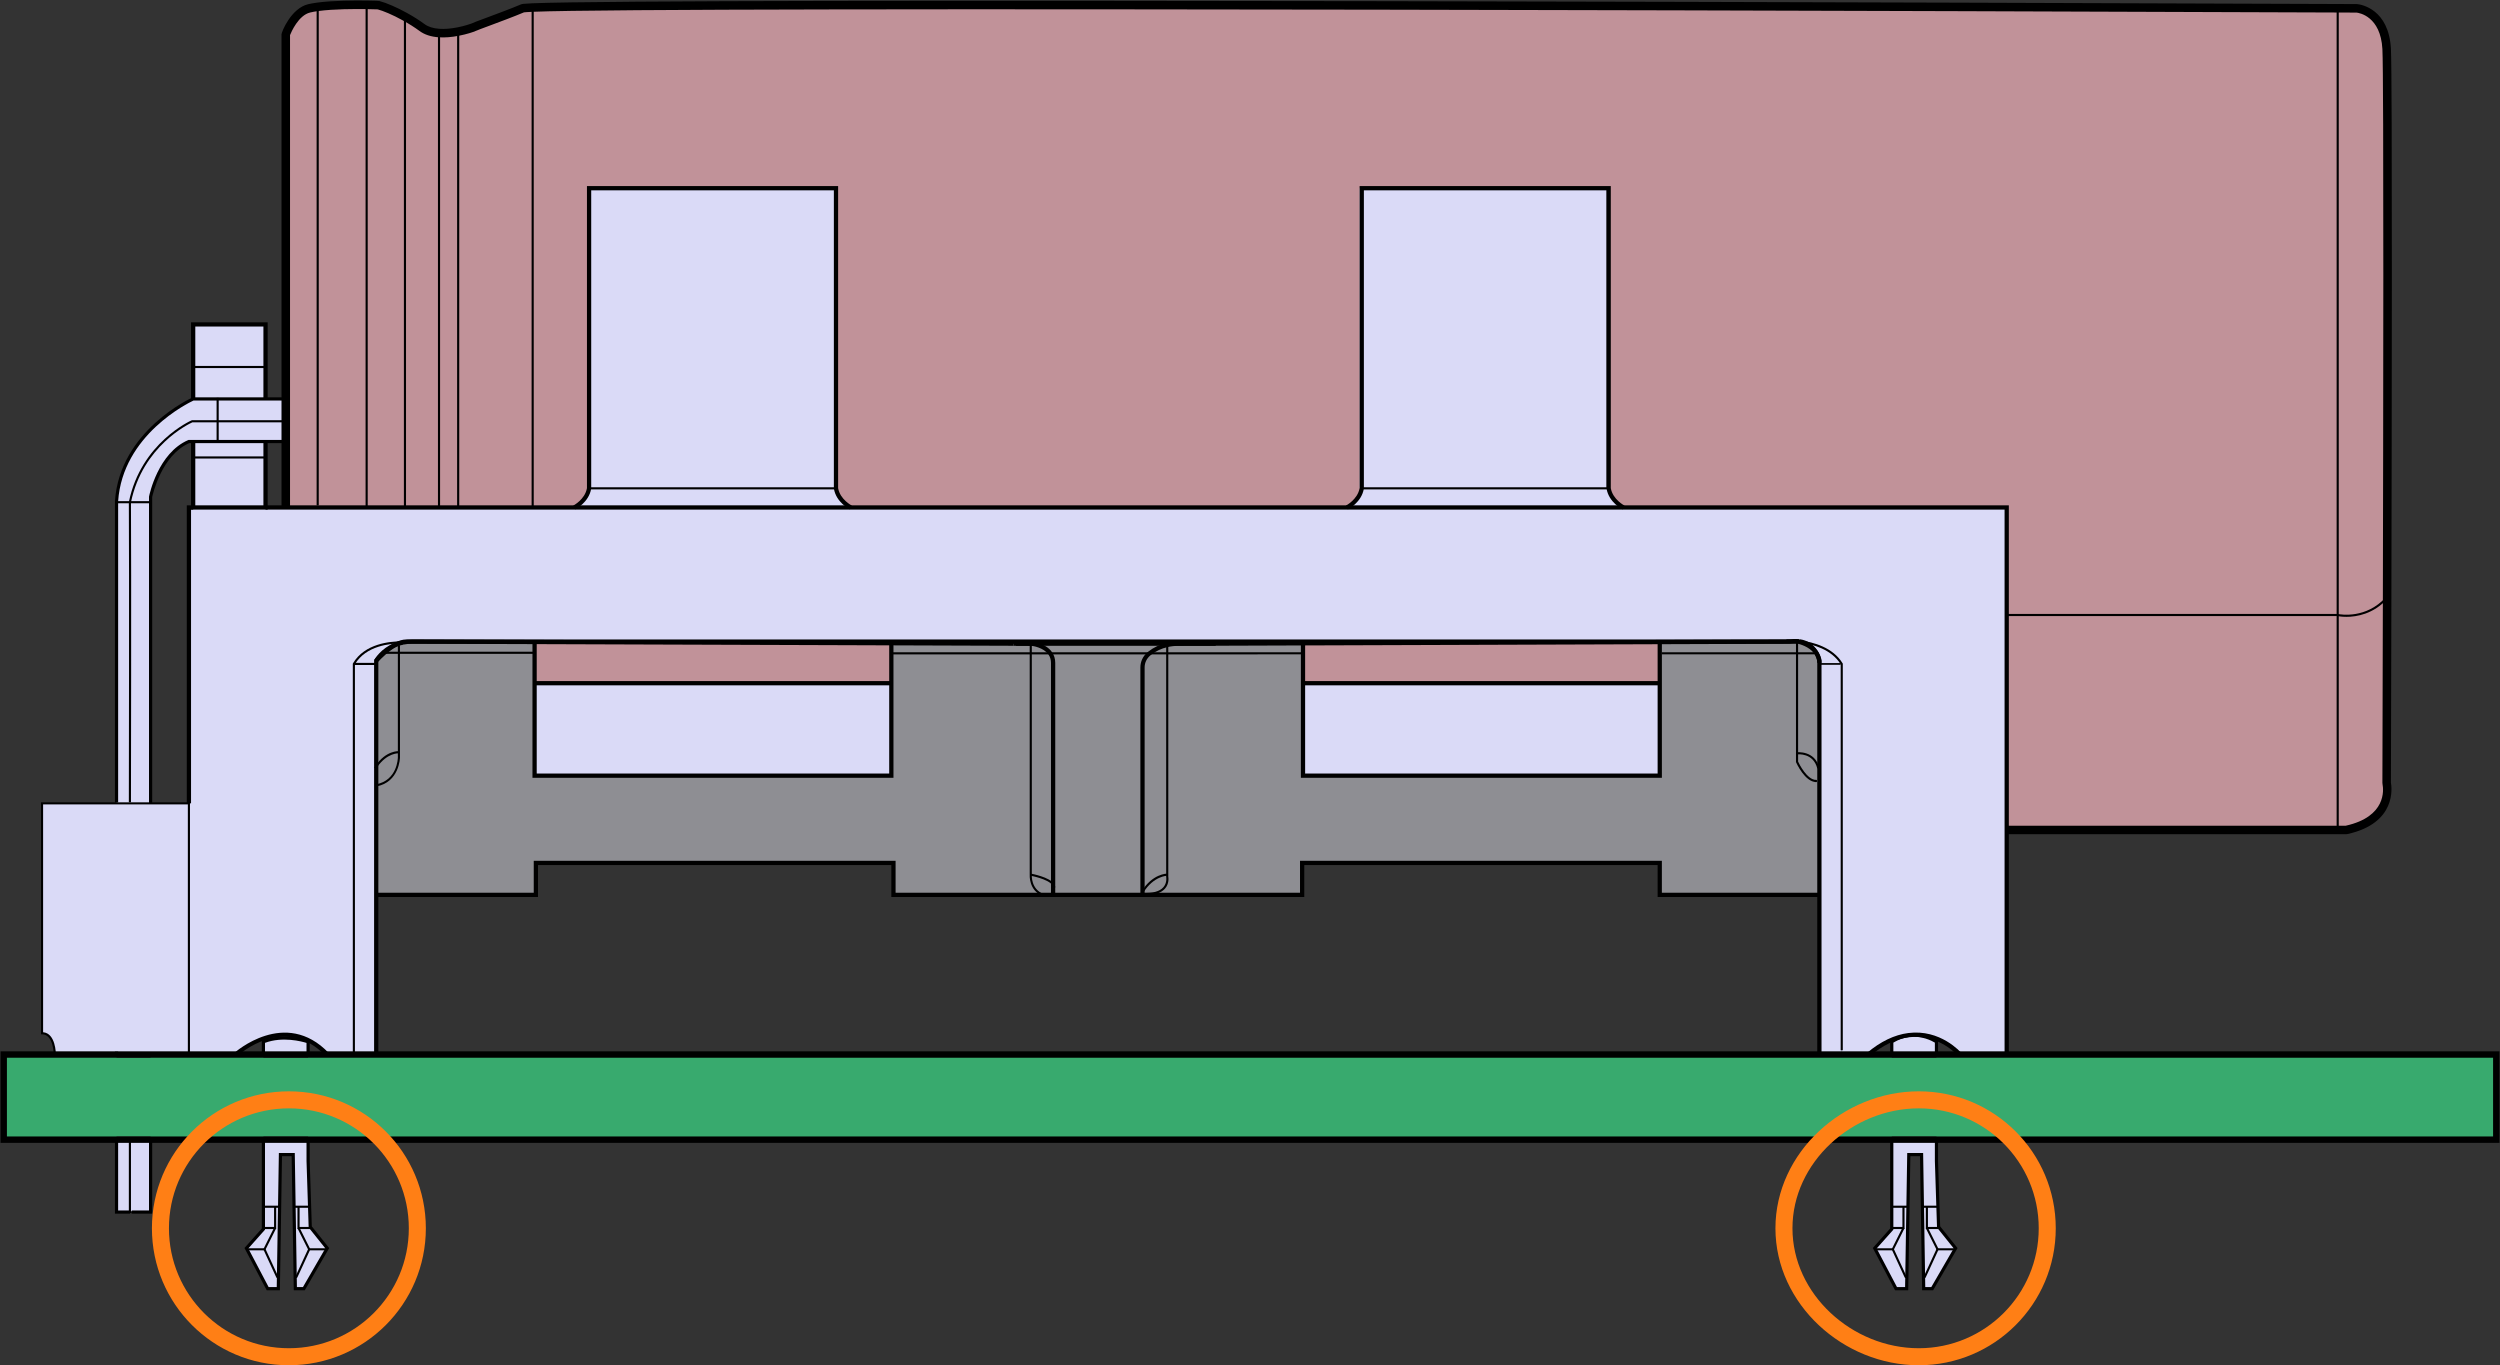 <svg data-name="線" xmlns="http://www.w3.org/2000/svg" xmlns:xlink="http://www.w3.org/1999/xlink" viewBox="0 0 1174.5 641.398"><rect x="0" y="0" width="1174.5" height="641.398" fill="#333333" stroke="none"/><defs><mask id="g" data-name="mask" x="247.75" y="-.58" width="853" height="292" maskUnits="userSpaceOnUse"/><mask id="h" data-name="mask-1" x="86.75" y="236.42" width="858" height="261" maskUnits="userSpaceOnUse"/><mask id="i" data-name="mask-2" x="852.75" y="309.42" width="15" height="188" maskUnits="userSpaceOnUse"><use transform="translate(852.75 309.42)" xlink:href="#c" style="filter:url(#b)"/></mask><mask id="j" data-name="mask-3" x="842.75" y="298.42" width="25" height="16" maskUnits="userSpaceOnUse"/><mask id="k" data-name="mask-4" x="630.75" y="227.42" width="134" height="13" maskUnits="userSpaceOnUse"><use transform="translate(630.75 227.42)" xlink:href="#d" style="filter:url(#b)"/></mask><mask id="l" data-name="mask-5" x="636.75" y="86.42" width="120" height="145" maskUnits="userSpaceOnUse"><use transform="translate(636.75 86.42)" xlink:href="#e" style="filter:url(#b)"/></mask><mask id="m" data-name="mask-6" x="490.75" y="304.42" width="52" height="118" maskUnits="userSpaceOnUse"/><mask id="n" data-name="mask-7" x="267.75" y="227.42" width="134" height="13" maskUnits="userSpaceOnUse"><use transform="translate(267.75 227.42)" xlink:href="#d" style="filter:url(#b)"/></mask><mask id="o" data-name="mask-8" x="274.75" y="86.42" width="120" height="145" maskUnits="userSpaceOnUse"><use transform="translate(274.75 86.42)" xlink:href="#e" style="filter:url(#b)"/></mask><mask id="p" data-name="mask-9" x="163.75" y="299.42" width="27" height="15" maskUnits="userSpaceOnUse"/><mask id="q" data-name="mask-10" x="163.75" y="309.42" width="15" height="188" maskUnits="userSpaceOnUse"><use transform="translate(163.75 309.42)" xlink:href="#c" style="filter:url(#b)"/></mask><mask id="r" data-name="mask-11" x="17.75" y="375.42" width="73" height="122" maskUnits="userSpaceOnUse"/><mask id="s" data-name="mask-12" x="163.75" y="298.42" width="30" height="199" maskUnits="userSpaceOnUse"/><filter id="a" data-name="uuid-55dd3fda-81b9-41f0-adaf-1f654bd501f5" x="247.75" y="-.58" width="853" height="292" color-interpolation-filters="sRGB" filterUnits="userSpaceOnUse"><feFlood flood-color="#fff" result="bg"/><feBlend in="SourceGraphic" in2="bg"/></filter><filter id="b" data-name="luminosity-invert" color-interpolation-filters="sRGB" filterUnits="userSpaceOnUse"><feColorMatrix values="-1 0 0 0 1 0 -1 0 0 1 0 0 -1 0 1 0 0 0 1 0"/></filter><linearGradient id="f" data-name="名称未設定グラデーション 18" x1="250.24" y1="145.652" x2="1098.25" y2="145.652" gradientUnits="userSpaceOnUse"><stop offset="0" stop-color="#c19299"/><stop offset="1" stop-color="#c19299"/></linearGradient></defs><path style="fill:#38aa6e" d="M1172.75 495.42v40h-263v-40h263z"/><path d="M1121.25 22.92c.66 11.94.45 159.77.22 258h-.22c-9.46 10.41-21.71 8.28-23 8.02V3.88c5.83.03 8.93.04 8.93.04.05 0 .09 0 .14.01 1.02.11 12.97 1.76 13.93 18.99Z" style="fill:#c19299"/><path d="M1121.25 280.92h.22c-.1 48.22-.22 84.48-.22 86.87 0 .09.01.17.03.25.3 1.55 2.81 17.06-18.88 21.85-.1.02-.2.03-.3.03h-3.85V288.94c1.29.26 13.54 2.39 23-8.02ZM1098.25 288.94v100.98h-155.5v-101h155.39s.04.01.11.02Z" style="fill:#c19299"/><path d="M1098.25 3.92v285.02c-.07-.01-.11-.02-.11-.02H942.75v-50.5h-180s-6-3-7-9v-141h-116v141c-1 6-7 9-7 9h-233s-6-3-7-9v-141h-116v141c-1 6-7 9-7 9h-19.5V3.92l-.01-.38c64.63-2.67 760.91 0 848.01.34v.04Z" style="fill:url(#f)"/><g style="mask:url(#g)"><g style="opacity:.2"><path d="M1098.25 3.92v285.02c-.07-.01-.11-.02-.11-.02H942.75v-50.5h-180s-6-3-7-9v-141h-116v141c-1 6-7 9-7 9h-233s-6-3-7-9v-141h-116v141c-1 6-7 9-7 9h-19.5V3.92l-.01-.38c64.63-2.67 760.91 0 848.01.34v.04Z" style="fill:#fff"/></g></g><path d="M844.25 301.16v.04c-1.06-.06-2.22.01-3.5.22h-650c-.75 0-1.53.14-2.32.38-5.35-.02-16.9 1.06-22.18 10.12v183.5h-12.5c-20-21-43 0-43 0h-22v-257h854v257h-22s-9.42-10.99-24.1-9.11c-5.61.71-11.99 3.3-18.9 9.11h-12.5v-183.5c-.05-.08-.1-.16-.15-.23-4.49-7.2-13.64-9.6-19.76-10.39-.05-.01-.1-.02-.16-.03-.32-.04-.63-.07-.93-.11Z" style="fill:#dadaf7"/><g style="mask:url(#h)"><path d="M844.25 301.16v.04c-1.06-.06-2.22.01-3.5.22h-650c-.75 0-1.53.14-2.32.38-5.35-.02-16.9 1.06-22.18 10.12v183.5h-12.5c-20-21-43 0-43 0h-22v-257h854v257h-22s-9.42-10.99-24.1-9.11c-5.61.71-11.99 3.3-18.9 9.11h-12.5v-183.5c-.05-.08-.1-.16-.15-.23-4.49-7.2-13.64-9.6-19.76-10.39-.05-.01-.1-.02-.16-.03-.32-.04-.63-.07-.93-.11Z" style="opacity:.45"/></g><path style="fill:#dadaf7" d="m910.99 576.72 7.76 9.7-.34.59-.16-.09h-8l-5-10h5.5l.24-.2z"/><path style="fill:#dadaf7" d="m918.41 587.01-10.66 18.41h-4l-.09-5.49.59-.01 6-13h8l.16.09zM910.75 576.42l.24.3-.24.2h-5.5v-10h5l.19-.01.31 9.51z"/><path d="m909.75 545.42.69 21.49-.19.01h-7.11l-.39-24.5h-6l-.39 24.5h-7.61v-31.5h21v10ZM905.25 576.92l5 10-6 13-.59.01-.52-33.01h2.11v10zM909.75 489.42v6h-21v-6c2.75-1.75 5.44-2.62 7.92-2.95 7.46-.99 13.08 2.95 13.08 2.95ZM896.36 566.92l-.52 33.01-.59-.01-6-13 5-10v-10h2.11z" style="fill:#dadaf7"/><path style="fill:#dadaf7" d="m895.84 599.93-.09 5.49h-5l-9.69-18.4.19-.1h8l6 13 .59.01zM894.25 567.42v9.5h-5.5v-10h5.5v.5z"/><path style="fill:#dadaf7" d="m894.25 576.92-5 10h-8l-.19.1-.31-.6 8-9v-.5h5.5z"/><path d="M888.75 495.42v40h-744v-40h744Z" style="fill:#38aa6e"/><path d="M865.25 493.42v2h-10.5v-183.5h10l.35-.23c.05.07.1.15.15.23v181.5Z" style="fill:#dadaf7"/><g style="mask:url(#i)"><path d="M865.25 493.42v2h-10.5v-183.5h10l.35-.23c.05.07.1.15.15.23v181.5Z" style="opacity:.45"/></g><path d="m865.1 311.69-.35.23h-10v-1.5s-.04-.22-.14-.58c0-.01 0-.02-.01-.03-.24-1.37-.81-2.52-1.54-3.5-1.36-2.16-3.71-4.48-7.72-5.01 6.12.79 15.27 3.19 19.76 10.39Z" style="fill:#dadaf7"/><g style="mask:url(#j)"><path d="m865.1 311.69-.35.23h-10v-1.5s-.04-.22-.14-.58c0-.01 0-.02-.01-.03-.24-1.37-.81-2.52-1.54-3.5-1.36-2.16-3.71-4.48-7.72-5.01 6.12.79 15.27 3.19 19.76 10.39Z" style="opacity:.45"/></g><path d="M853.25 366.92h1.5v53.5h-75v-15h-168v15h-75v-.47c13.45.75 11.61-8.03 11.61-8.03v-105h63.79v57.5h167.6v-57.5h64.5v51s4 9 9 9Z" style="fill:#8e8e93"/><path d="M854.75 360.92v6h-1.5c-5 0-9-9-9-9v-4s8-1 10 7h.5Z" style="fill:#8e8e93"/><path d="M854.75 311.92v49h-.5c-2-8-10-7-10-7v-47h9l.13-.07c.67 1.21 1.04 2.31 1.22 2.96.01.01.01.02.01.03.09.5.14 1.02.14 1.58v.5Z" style="fill:#8e8e93"/><path d="m853.38 306.85-.13.07h-9v-5.5h.5s5.46 1.09 8.31 4.89c.11.18.22.37.32.54ZM844.25 301.42v5.5h-64.5v-5.27c34.81-.12 60.64-.21 64.5-.23Z" style="fill:#8e8e93"/><path style="fill:#dadaf7" d="M612.15 320.97h167.6v43.45h-167.6z"/><path d="M779.75 306.92v14.05h-167.6v-18.74c48.56-.16 117.41-.4 167.6-.58v5.27Z" style="fill:#c19299"/><path d="M762.75 238.42h-130s6-3 7-9h116c1 6 7 9 7 9Z" style="fill:#dadaf7"/><g style="mask:url(#k)"><path d="M762.75 238.42h-130s6-3 7-9h116c1 6 7 9 7 9Z" style="opacity:.45"/></g><path d="M754.75 88.42v141h-116v-141h116Z" style="fill:#dadaf7"/><g style="mask:url(#l)"><path d="M754.75 88.42v141h-116v-141h116Z" style="opacity:.45"/></g><path d="M566.56 302.39c10.44-.04 26.44-.09 45.59-.16v4.69h-63.79v-3.91c1.61-.37 3.41-.59 5.39-.59 1.31 0 5.82-.01 12.81-.03Z" style="fill:#8e8e93"/><path d="M484.25 302.39h82.31c-6.99.02-11.5.03-12.81.03-1.98 0-3.78.22-5.39.59-3.67.83-6.4 2.42-8.28 3.91l-46.69.01c-2.72-3.92-8.64-4.51-8.64-4.51h-.5v-.03ZM548.36 411.92s1.84 8.78-11.61 8.03v-.9c4.97-8.13 11.61-8.13 11.61-8.13v1Z" style="fill:#8e8e93"/><path d="M548.36 306.92v104s-6.64 0-11.61 8.13V313.56c0-2.45 1.09-4.77 2.98-6.35.11-.09.23-.19.35-.29h8.28Z" style="fill:#8e8e93"/><path d="M548.36 303.01v3.91h-8.28c1.88-1.49 4.61-3.08 8.28-3.91ZM494.75 415.47V311.42c0-1.85-.53-3.32-1.36-4.49l46.69-.01c-.12.1-.24.2-.35.29-1.89 1.58-2.98 3.9-2.98 6.35v105.49c-.16.28-.33.57-.5.87.17.01.34.02.5.03v.47h-42v-4.95Z" style="fill:#8e8e93"/><g style="mask:url(#m)"><path d="M494.75 415.47V311.42c0-1.85-.53-3.32-1.36-4.49l46.69-.01c-.12.1-.24.2-.35.29-1.89 1.58-2.98 3.9-2.98 6.35v105.49c-.16.28-.33.57-.5.87.17.01.34.02.5.03v.47h-42v-4.95Z" style="opacity:.45"/></g><path d="M494.75 415.47v4.95h-4.79c-6.28-2.5-5.71-9.5-5.71-9.5s8.35 1.52 10.5 4.55Z" style="fill:#8e8e93"/><path d="M494.75 311.42v104.05c-2.15-3.03-10.5-4.55-10.5-4.55V306.93h9.14c.83 1.17 1.36 2.64 1.36 4.49ZM493.39 306.93h-9.14v-4.51h.5s5.92.59 8.64 4.51Z" style="fill:#8e8e93"/><path d="M489.96 420.42h-70.21v-15h-168v15h-75v-51.45c10.5-1.94 10.66-13.05 10.66-13.05v-49.24h63.74v57.74h167.6v-57.49h65.5v103.99s-.57 7 5.71 9.5Z" style="fill:#8e8e93"/><path d="M484.25 302.42v4.51h-65.5v-4.74c25.56.09 46.4.16 57.43.2h1.1c3.59.02 5.99.02 6.97.03Z" style="fill:#8e8e93"/><path style="fill:#dadaf7" d="M251.15 320.97h167.6v43.45h-167.6z"/><path d="M418.75 306.93v14.04h-167.6v-19.36c48.29.15 117.15.4 167.6.58v4.74Z" style="fill:#c19299"/><path d="M399.75 238.42h-130s6-3 7-9h116c1 6 7 9 7 9Z" style="fill:#dadaf7"/><g style="mask:url(#n)"><path d="M399.75 238.42h-130s6-3 7-9h116c1 6 7 9 7 9Z" style="opacity:.45"/></g><path d="M392.75 88.42v141h-116v-141h116Z" style="fill:#dadaf7"/><g style="mask:url(#o)"><path d="M392.75 88.42v141h-116v-141h116Z" style="opacity:.45"/></g><path d="M187.41 306.68h-6.84c1.54-1.34 3.41-2.77 5.34-3.8 1.1-.44 2.31-.81 3.62-1.06h.02c1.29-.26 2.69-.4 4.2-.4 3.24 0 25.96.07 57.4.19v5.07h-63.74Z" style="fill:#8e8e93"/><path d="M250.25 237.92v.5h-35V14.92l-.02-.09c3.63-.71 6.41-1.69 6.93-1.88.06-.02.11-.04.17-.08 1.38-.75 14.89-5.45 23.16-8.95.32-.14 1.94-.26 4.75-.38l.01.38v234Z" style="fill:#c19299"/><path d="M215.25 237.92v.5h-9V15.92l.03-.39c3.07.21 6.24-.17 8.95-.7l.02.09v223Z" style="fill:#c19299"/><path d="m206.28 15.53-.03.39v222.5h-16V7.92l.03-.05c2.65 1.46 5.4 3.17 7.97 5.05 2.23 1.67 5.08 2.41 8.03 2.61Z" style="fill:#c19299"/><path d="m190.28 7.87-.03.05v230.5h-18V2.28c3.3.05 5.48.13 5.5.14 2.63.66 7.42 2.61 12.53 5.45Z" style="fill:#c19299"/><path d="M166.25 311.92c5.28-9.06 16.83-10.14 22.18-10.12-.84.25-1.68.63-2.52 1.08-6.38 2.54-9.16 7.54-9.16 7.54v1.5h-10.5Z" style="fill:#dadaf7"/><g style="mask:url(#p)"><path d="M166.25 311.92c5.28-9.06 16.83-10.14 22.18-10.12-.84.25-1.68.63-2.52 1.08-6.38 2.54-9.16 7.54-9.16 7.54v1.5h-10.5Z" style="opacity:.45"/></g><path d="M187.41 353.4v2.52s-.16 11.11-10.66 13.05v-8.81c4.9-7.21 10.66-6.76 10.66-6.76Z" style="fill:#8e8e93"/><path d="M187.41 306.68v46.72s-5.76-.45-10.66 6.76v-49.74s1.56-1.77 3.82-3.74h6.84Z" style="fill:#8e8e93"/><path d="M176.75 360.16v135.26h-10.5v-183.5h10.5v48.24Z" style="fill:#dadaf7"/><g style="mask:url(#q)"><path d="M176.75 360.16v135.26h-10.5v-183.5h10.5v48.24Z" style="opacity:.45"/></g><path d="M172.25 2.42v236h-23v-235l-.03-.21c7.13-.96 16.97-1.02 23.03-.93v.14Z" style="fill:#c19299"/><path style="fill:#dadaf7" d="m145.99 576.72 7.76 9.7-.34.59-.16-.09h-8l-5-10h5.5l.24-.2z"/><path style="fill:#dadaf7" d="m153.41 587.01-10.66 18.41h-4l-.09-5.49.59-.01 6-13h8l.16.09z"/><path d="M149.25 237.42v1h-15V16.14c0-.15 3.88-10.53 11-12.22 1.17-.28 2.52-.51 3.97-.71l.03.21v234Z" style="fill:#c19299"/><path style="fill:#dadaf7" d="m145.75 576.42.24.3-.24.2h-5.5v-10h5l.19-.01.31 9.51z"/><path d="m144.75 545.42.69 21.49-.19.01h-7.11l-.39-24.5h-6l-.39 24.5h-7.61v-31.5h21v10ZM140.25 576.92l5 10-6 13-.59.01-.52-33.01h2.11v10zM144.75 489.42v6h-21v-6c10-4 21 0 21 0ZM133.75 203.47v3.95h-31.5v-9.5h31.5v5.55zM133.75 187.42v10.5h-31.5v-10.5h31.5zM131.36 566.92l-.52 33.01-.59-.01-6-13 5-10v-10h2.11z" style="fill:#dadaf7"/><path style="fill:#dadaf7" d="m130.84 599.93-.09 5.49h-5l-9.69-18.4.19-.1h8l6 13 .59.01zM129.25 567.42v9.5h-5.5v-10h5.5v.5z"/><path style="fill:#dadaf7" d="m129.25 576.92-5 10h-8l-.19.1-.31-.6 8-9v-.5h5.5zM124.75 214.92v23.5h-34v-23.5h34zM102.25 207.42h22.5v7.5h-34v-7.5h11.5zM102.25 187.42h-11.5v-15h34v15h-22.5zM90.75 152.42h34v20h-34z"/><path d="M123.75 495.42v40h-53v-40h53Z" style="fill:#38aa6e"/><path d="M102.25 197.92v9.5h-13.5c-14 6-18 26-18 26v2.5h-9.72c5.77-28 29.22-38 29.22-38h12Z" style="fill:#dadaf7"/><path d="M102.25 187.42v10.5h-12s-23.45 10-29.22 38h-6.28v-.5c2.25-33.1 36-48 36-48h11.5ZM54.75 495.42h-29s0-10-6-10v-108h69v118h-34Z" style="fill:#dadaf7"/><g style="mask:url(#r)"><path d="M54.75 495.42h-29s0-10-6-10v-108h69v118h-34Z" style="opacity:.45"/></g><path style="fill:#dadaf7" d="M70.75 535.42v34H61.03v-34h9.72zM70.75 235.92v141.5h-9.72v-.5s.22-111 0-141h9.72Z"/><path d="M61.03 235.92c.22 30 0 141 0 141v.5h-6.28v-141.5h6.28ZM61.03 535.42v34H54.75v-34h6.28z" style="fill:#dadaf7"/><path style="fill:#38aa6e" d="M54.75 495.42v40h-53v-40h53z"/><path d="M250.32 5.54c-2.98.13-3.89.23-4.17.27-4.79 2.02-11.31 4.44-16.08 6.22-3.02 1.12-6.15 2.28-6.75 2.58-.21.13-.4.19-.53.24-.48.17-3.36 1.2-7.18 1.94-3.47.68-6.65.93-9.47.73-3.7-.25-6.76-1.26-9.09-3-2.33-1.71-4.94-3.36-7.74-4.9-4.94-2.75-9.47-4.58-11.87-5.21-.55-.03-2.45-.09-5.22-.13-5.37-.08-15.46-.07-22.73.91-1.53.21-2.76.43-3.77.68-5.51 1.3-8.91 9.22-9.47 10.62v221.43h-4V16.14c0-1.06 4.46-12.25 12.54-14.17 1.14-.27 2.5-.51 4.16-.74C156.48.21 166.8.2 172.28.28c4.3.07 5.46.1 5.96.2.01 0 .03.01.04.01.02.01.04.01.06.02 3.18.81 8.23 3.01 12.91 5.61 2.94 1.62 5.69 3.36 8.18 5.19 1.72 1.28 4.06 2.03 6.99 2.22 2.46.18 5.3-.05 8.43-.66 3.41-.67 6.05-1.59 6.56-1.78.72-.38 2.89-1.19 7.27-2.81 4.78-1.78 11.33-4.21 16.03-6.2.47-.21 1.08-.35 5.44-.54 62.55-2.58 717.46-.17 848.11.34 5.83.03 8.92.04 8.93.04.14 0 .27.01.41.03 1.77.21 14.62 2.36 15.65 20.86.71 12.97.39 184.83.22 258.11-.07 33.93-.15 61.93-.19 76.39-.02 5.85-.03 9.48-.03 10.38.39 2.08 2.84 19.02-20.42 24.15-.26.06-.5.08-.73.08H942.75v-4h159.29c19.1-4.25 17.78-16.86 17.28-19.46-.05-.22-.07-.44-.07-.67 0-.71.01-4.4.03-10.5.04-14.45.12-42.45.19-76.37.17-73.26.49-245.02-.22-257.89-.85-15.38-10.91-16.97-12.13-17.11-.5 0-3.55-.01-8.88-.04-130.63-.51-785.46-2.92-847.92-.34ZM177.624 310.905l-1.748-.972c.121-.217 3.029-5.342 9.665-7.983 1.228-.491 2.508-.866 3.802-1.113l.375 1.965c-1.168.223-2.324.562-3.436 1.006-5.982 2.381-8.632 7.051-8.658 7.098Z"/><path d="m476.177 303.39-77.694-.273c-47.532-.17-105.247-.376-147.336-.507-32.011-.123-54.257-.19-57.397-.19-1.403 0-2.75.128-4.003.38l-.395-1.961c1.382-.278 2.862-.419 4.397-.419 3.141 0 25.391.068 57.404.19 42.088.131 99.804.337 147.336.507l77.693.273-.007 2Z"/><path d="M495.75 421.42h-77v-15h-166v15h-76v-2h74v-15h170v15h73v-108c0-1.496-.396-2.812-1.176-3.912-2.308-3.326-7.357-4.024-7.881-4.088h-.443c-.467-.004-1.232-.007-2.284-.01-1.203-.004-2.778-.009-4.691-.02l.011-2c1.912.011 3.485.016 4.687.02 1.058.003 1.829.006 2.288.01h.49c.36.031 6.512.689 9.462 4.939 1.019 1.437 1.538 3.142 1.538 5.061v110ZM854.75 421.42h-76v-15h-166v15h-77V313.56c0-2.75 1.217-5.344 3.339-7.117l.351-.291c2.523-2.001 5.444-3.381 8.699-4.118 1.775-.407 3.664-.614 5.611-.614 1.31 0 5.818-.01 12.807-.03l45.589-.16c48.561-.16 117.409-.4 167.6-.58 34.809-.12 60.639-.21 64.499-.23l.7.02c.238.047 5.87 1.211 8.914 5.271.901 1.209 1.481 2.53 1.726 3.928l-1.971.344c-.192-1.102-.636-2.108-1.356-3.074-2.389-3.186-6.926-4.33-7.616-4.488h-.392c-3.855.02-29.687.11-64.496.23-50.19.18-119.041.42-167.601.58l-45.589.16c-6.993.02-11.503.03-12.814.03-1.796 0-3.535.19-5.167.564-2.963.67-5.614 1.921-7.882 3.719l-.338.28c-1.658 1.386-2.613 3.421-2.613 5.576v105.86h73v-15h170v15h74v2Z"/><path d="M855.75 311.42h-2c0-.48-.04-.939-.124-1.403l1.969-.354c.104.582.155 1.157.155 1.757ZM419.75 365.42h-169.6v-64h2v62h165.6v-61h2v63zM780.75 365.42h-169.6v-64h2v62h165.6v-62h2v64zM494.75 419.42h42v2h-42z"/><path d="M251.15 319.969h167.6v2h-167.6zM612.15 319.969h167.6v2h-167.6zM476.18 301.39h94.97v2h-94.97zM399.303 239.314c-.264-.132-6.468-3.302-7.539-9.73l-.014-.165V89.42h-114v140.083l-.014.082c-1.071 6.428-7.275 9.598-7.539 9.73l-.896-1.788c.055-.028 5.507-2.833 6.449-8.191V87.42h118v141.915c.941 5.358 6.394 8.164 6.449 8.191l-.896 1.788ZM762.303 239.314c-.264-.132-6.468-3.302-7.539-9.73l-.014-.165V89.42h-114v140.083l-.014.082c-1.071 6.428-7.275 9.598-7.539 9.73l-.896-1.788c.055-.028 5.507-2.833 6.448-8.191V87.42h118v141.915c.941 5.358 6.394 8.164 6.448 8.191l-.896 1.788Z"/><path d="M177.75 495.42h-2V310.042l.25-.283c.065-.074 1.629-1.842 3.913-3.833 1.931-1.68 3.79-3.001 5.527-3.928.991-.531 1.876-.91 2.706-1.156.919-.279 1.798-.421 2.605-.421H840.67c1.297-.208 2.521-.28 3.636-.219.32.01.652.042.975.074l-.201 1.99c-.277-.028-.564-.057-.861-.066-1.015-.057-2.121.014-3.306.208l-.162.013H190.75c-.61 0-1.293.113-2.029.337-.704.209-1.466.537-2.338 1.004-1.605.857-3.34 2.092-5.157 3.673-1.667 1.453-2.956 2.809-3.476 3.372v184.614ZM855.75 495.42h-2V310.521c-.011-.049-.027-.121-.05-.21l-.064-.234c-.145-.522-.483-1.573-1.131-2.742-.106-.182-.202-.346-.298-.501-1.645-2.615-4.002-4.146-6.998-4.542l.262-1.982c3.563.471 6.48 2.362 8.436 5.469.108.177.212.354.307.517.681 1.227 1.067 2.304 1.269 2.966l.118.108.008.327c.09.342.126.546.126.546l.017.179v185ZM878.394 496.185l-1.287-1.531c6.392-5.374 12.925-8.516 19.418-9.337 15.059-1.93 24.586 8.987 24.984 9.452l-1.518 1.302c-.091-.105-9.261-10.555-23.214-8.77-6.106.772-12.291 3.762-18.384 8.884Z"/><path d="M943.75 495.42h-2v-256h-817v-2h819v258zM89.75 377.42h-2v-140h3v2h-1v138zM111.424 496.159l-1.348-1.478c.238-.218 23.959-21.412 44.398.049l-1.448 1.379c-19.082-20.034-40.692-.78-41.602.05Z"/><path d="M125.75 239.42h-36v-32h2v30h32v-30h2v32zM125.75 187.42h-2v-34h-32v34h-2v-36h36v36zM25.25 495.42c0-.095-.07-9.5-5.5-9.5h-.5v-109h35v1h-34v107.021c5.93.508 6 10.062 6 10.479h-1ZM89.25 495.42h-1v-117.5h-34v-1h35v118.5z"/><path d="M71.5 377.42H70V233.345l.015-.073c.167-.833 4.241-20.457 18.44-26.542l.142-.061h44.404v-18.5H90.915c-2.357 1.098-33.296 16.121-35.416 47.301l.002.449v141.12h-1.5V235.42c2.256-33.219 36.105-48.535 36.447-48.686l.145-.064h43.908v21.5H88.906c-12.965 5.676-17.13 24.045-17.405 25.328V377.42ZM54 494.08h1.5v1.34H54zM61.03 570.17H54v-34.75h1.5v33.25h5.53v1.5zM71.5 570.17h-9.62v-1.5H70v-33.25h1.5v34.75zM70 494.92h1.5v.5H70zM908.183 606.17h-5.171l-1-63h-4.524l-1 63h-6.191l-10.449-19.864 8.152-9.172V535.42h1.5v42.285l-7.848 8.828.074.142 9.477 17.995h3.809l1-63h7.476l1 63h2.829l10.528-18.181-7.836-9.795-.319-9.76-.69-21.49V535.42h1.5v10l.991 30.725 8.164 10.205-11.472 19.82zM910.5 495.42H909v-5.59c-1.266-.772-6.146-3.423-12.231-2.617-2.52.336-4.963 1.218-7.269 2.623v5.584H888v-6.412l.348-.221c2.592-1.649 5.359-2.68 8.224-3.061 7.655-1.02 13.37 2.911 13.609 3.079l.319.225v6.39ZM143.183 606.17h-5.171l-1-63h-4.524l-1 63h-6.191l-10.45-19.864 8.153-9.172V535.42h1.5v42.285l-7.847 8.828.073.141 9.477 17.996h3.809l1-63h7.476l1 63h2.829l10.528-18.181-7.837-9.795-1.008-31.25V535.42h1.5v10l.992 30.725 8.163 10.205-11.472 19.82zM145.5 495.42H144v-5.457c-2.182-.682-11.195-3.127-19.5-.028v5.485H123v-6.508l.472-.188c10.148-4.059 21.075-.177 21.535-.009l.494.18v6.525Z"/><path style="fill:#38aa6e" d="M3.25 496.92h1168v37H3.25z"/><path d="M3.25 533.92h1168v-37H3.25v37Zm1171-40v43H.25v-43h1174ZM148.75 3.42h1v234h-1zM171.75 2.42h1v236h-1zM189.75 7.92h1v231h-1zM205.75 15.92h1v222h-1zM214.75 14.92h1v223h-1zM249.75 3.92h1v234h-1zM1097.75 3.92h1v386h-1z"/><path d="M1102.342 289.793c-2.21 0-3.752-.274-4.19-.363-.023-.003-.045-.007-.063-.01H942.251v-1l156.008.014c1.422.283 13.362 2.339 22.622-7.851l.74.673c-6.588 7.25-14.495 8.537-19.278 8.537ZM90.75 171.92h34v1h-34zM90.25 214.42h34v1h-34zM101.75 186.92h1v21h-1zM55.25 235.42h16v1h-16z"/><path d="m61.53 376.921-1-.002c.002-1.11.218-111.341 0-140.995v-.053l.01-.052c5.756-27.933 29.277-38.258 29.514-38.359l.196-.04h43.5v1H90.356c-1.589.721-23.341 11.052-28.826 37.549.217 29.739.001 139.842 0 140.952ZM166.75 494.92h-1V311.785l.068-.117c5.486-9.414 17.649-10.364 22.614-10.368.403 0 .778.01 1.112.02 1.098.031 1.734.1 1.761.103l-.11.994c-.006 0-.626-.068-1.66-.097-.384-.011-.791-.02-1.24-.021-4.859 0-16.337.982-21.546 9.757V494.92Z"/><g style="mask:url(#s)"><path d="M166.75 494.92h-1V311.785l.068-.117c5.486-9.414 17.649-10.364 22.614-10.368.403 0 .778.01 1.112.02 1.098.031 1.734.1 1.761.103l-.11.994c-.006 0-.626-.068-1.66-.097-.384-.011-.791-.02-1.24-.021-4.859 0-16.337.982-21.546 9.757V494.92Z" style="opacity:.45"/></g><path d="M865.75 493.42h-1V312.064c-.018-.028-.036-.055-.055-.08-4.31-6.91-12.938-9.352-19.42-10.188l-1.091-.14c-2.882-.301-4.896-.239-4.918-.236l-.034-.999c.086-.003 2.099-.067 5.069.243l1.111.142c6.688.863 15.613 3.408 20.11 10.621.038.049.095.14.15.23l.076.121v181.643ZM166.25 311.42h10v1h-10z"/><path d="M854.75 311.52h10v.8h-10zM180.26 306.179h70.89v1h-70.89z"/><path d="m176.841 369.461-.182-.983c9.964-1.841 10.244-12.129 10.251-12.566V303.1h1v52.82c-.001.123-.291 11.55-11.069 13.542Z"/><path d="m176.676 361.182-.852-.524c.166-.269.342-.539.518-.787 5-7.361 10.859-6.99 11.107-6.97l-.077.997c-.051-.006-5.549-.314-10.209 6.543-.169.239-.333.49-.488.741ZM493.39 307.429h-74.64v-1l192.5-.009v1l-117.86.009z"/><path d="M489.775 420.884c-6.547-2.606-6.029-9.932-6.023-10.006V300.919h.999v110c-.023.311-.458 6.705 5.395 9.035l-.37.93Z"/><path d="M495.75 416.92h-1c0-.395-.133-.774-.408-1.16-2.009-2.832-10.1-4.333-10.182-4.348l.179-.984c.349.063 8.577 1.593 10.818 4.753.393.553.592 1.138.592 1.739ZM538.333 420.496c-.519 0-1.055-.016-1.61-.047l-.501-.03.058-.998.505.03c4.739.265 8.041-.632 9.797-2.665 1.81-2.095 1.295-4.738 1.29-4.765l-.01-.102v-108.91h1v108.863c.08.438.485 3.23-1.512 5.554-1.752 2.039-4.781 3.069-9.016 3.069Z"/><path d="m536.685 420.166-.87-.492.501-.872c5.066-8.287 11.761-8.382 12.044-8.382v1c-.062 0-6.433.12-11.183 7.891l-.492.855ZM780.75 306.42h72.5v1h-72.5zM852.75 366.42h.84v1h-.84z"/><path d="M853.25 367.42c-5.265 0-9.288-8.917-9.457-9.297l-.043-.203v-57h1v56.891c.438.943 4.145 8.609 8.5 8.609v1Z"/><path d="M853.765 361.041c-1.865-7.463-9.146-6.662-9.453-6.625l-.124-.992c.086-.011 8.465-.956 10.548 7.375l-.971.242ZM276.75 228.92h116v1h-116zM639.75 228.92h116v1h-116zM124.25 566.42h7v1h-7zM129.75 577.42h-6v-1h5v-9h1v10z"/><path d="M124.559 587.42h-8.309v-1h7.691l4.862-9.724.894.447-5.138 10.277z"/><path d="M130.25 600.42c-.189 0-.37-.107-.455-.29l-6-13c-.116-.251-.006-.548.245-.664.252-.116.547-.006.664.244l6 13c.116.251.006.548-.245.664-.068.031-.139.046-.209.046ZM138.25 566.42h7v1h-7zM145.75 577.42h-6v-10h1v9h5v1z"/><path d="M153.25 587.42h-8.309l-5.138-10.277.894-.447 4.862 9.724h7.691v1z"/><path d="M139.25 600.42c-.07 0-.141-.015-.209-.046-.251-.116-.36-.413-.245-.664l6-13c.116-.25.413-.359.664-.244.251.116.36.413.245.664l-6 13c-.084.183-.266.29-.455.29ZM889.25 566.42h7v1h-7zM894.75 577.42h-6v-1h5v-9h1v10z"/><path d="M889.559 587.42h-8.309v-1h7.691l4.862-9.724.894.447-5.138 10.277z"/><path d="M895.25 600.42c-.188 0-.369-.107-.454-.29l-6-13c-.115-.251-.006-.548.244-.664.252-.115.548-.007.664.244l6 13c.115.251.006.548-.244.664-.068.031-.14.046-.21.046ZM903.25 566.42h7v1h-7zM910.75 577.42h-6v-10h1v9h5v1z"/><path d="M918.25 587.42h-8.309l-5.138-10.277.894-.447 4.862 9.724h7.691v1z"/><path d="M904.25 600.42c-.07 0-.142-.015-.21-.046-.25-.116-.359-.413-.244-.664l6-13c.117-.251.413-.359.664-.244.25.116.359.413.244.664l-6 13c-.085.183-.266.29-.454.29ZM61.88 569.92h-1.35v-34.5h1v33.5h.35v1z"/><circle cx="135.718" cy="577.051" r="60.347" style="fill:none;stroke:#ff7f15;stroke-linecap:round;stroke-linejoin:round;stroke-width:8px"/><path d="M961.795 577.051c0 33.329-27.018 60.347-60.347 60.347s-63.347-27.018-63.347-60.347 30.018-60.347 63.347-60.347 60.347 27.018 60.347 60.347Z" style="fill:none;stroke:#ff7f15;stroke-linecap:round;stroke-linejoin:round;stroke-width:8px"/></svg>